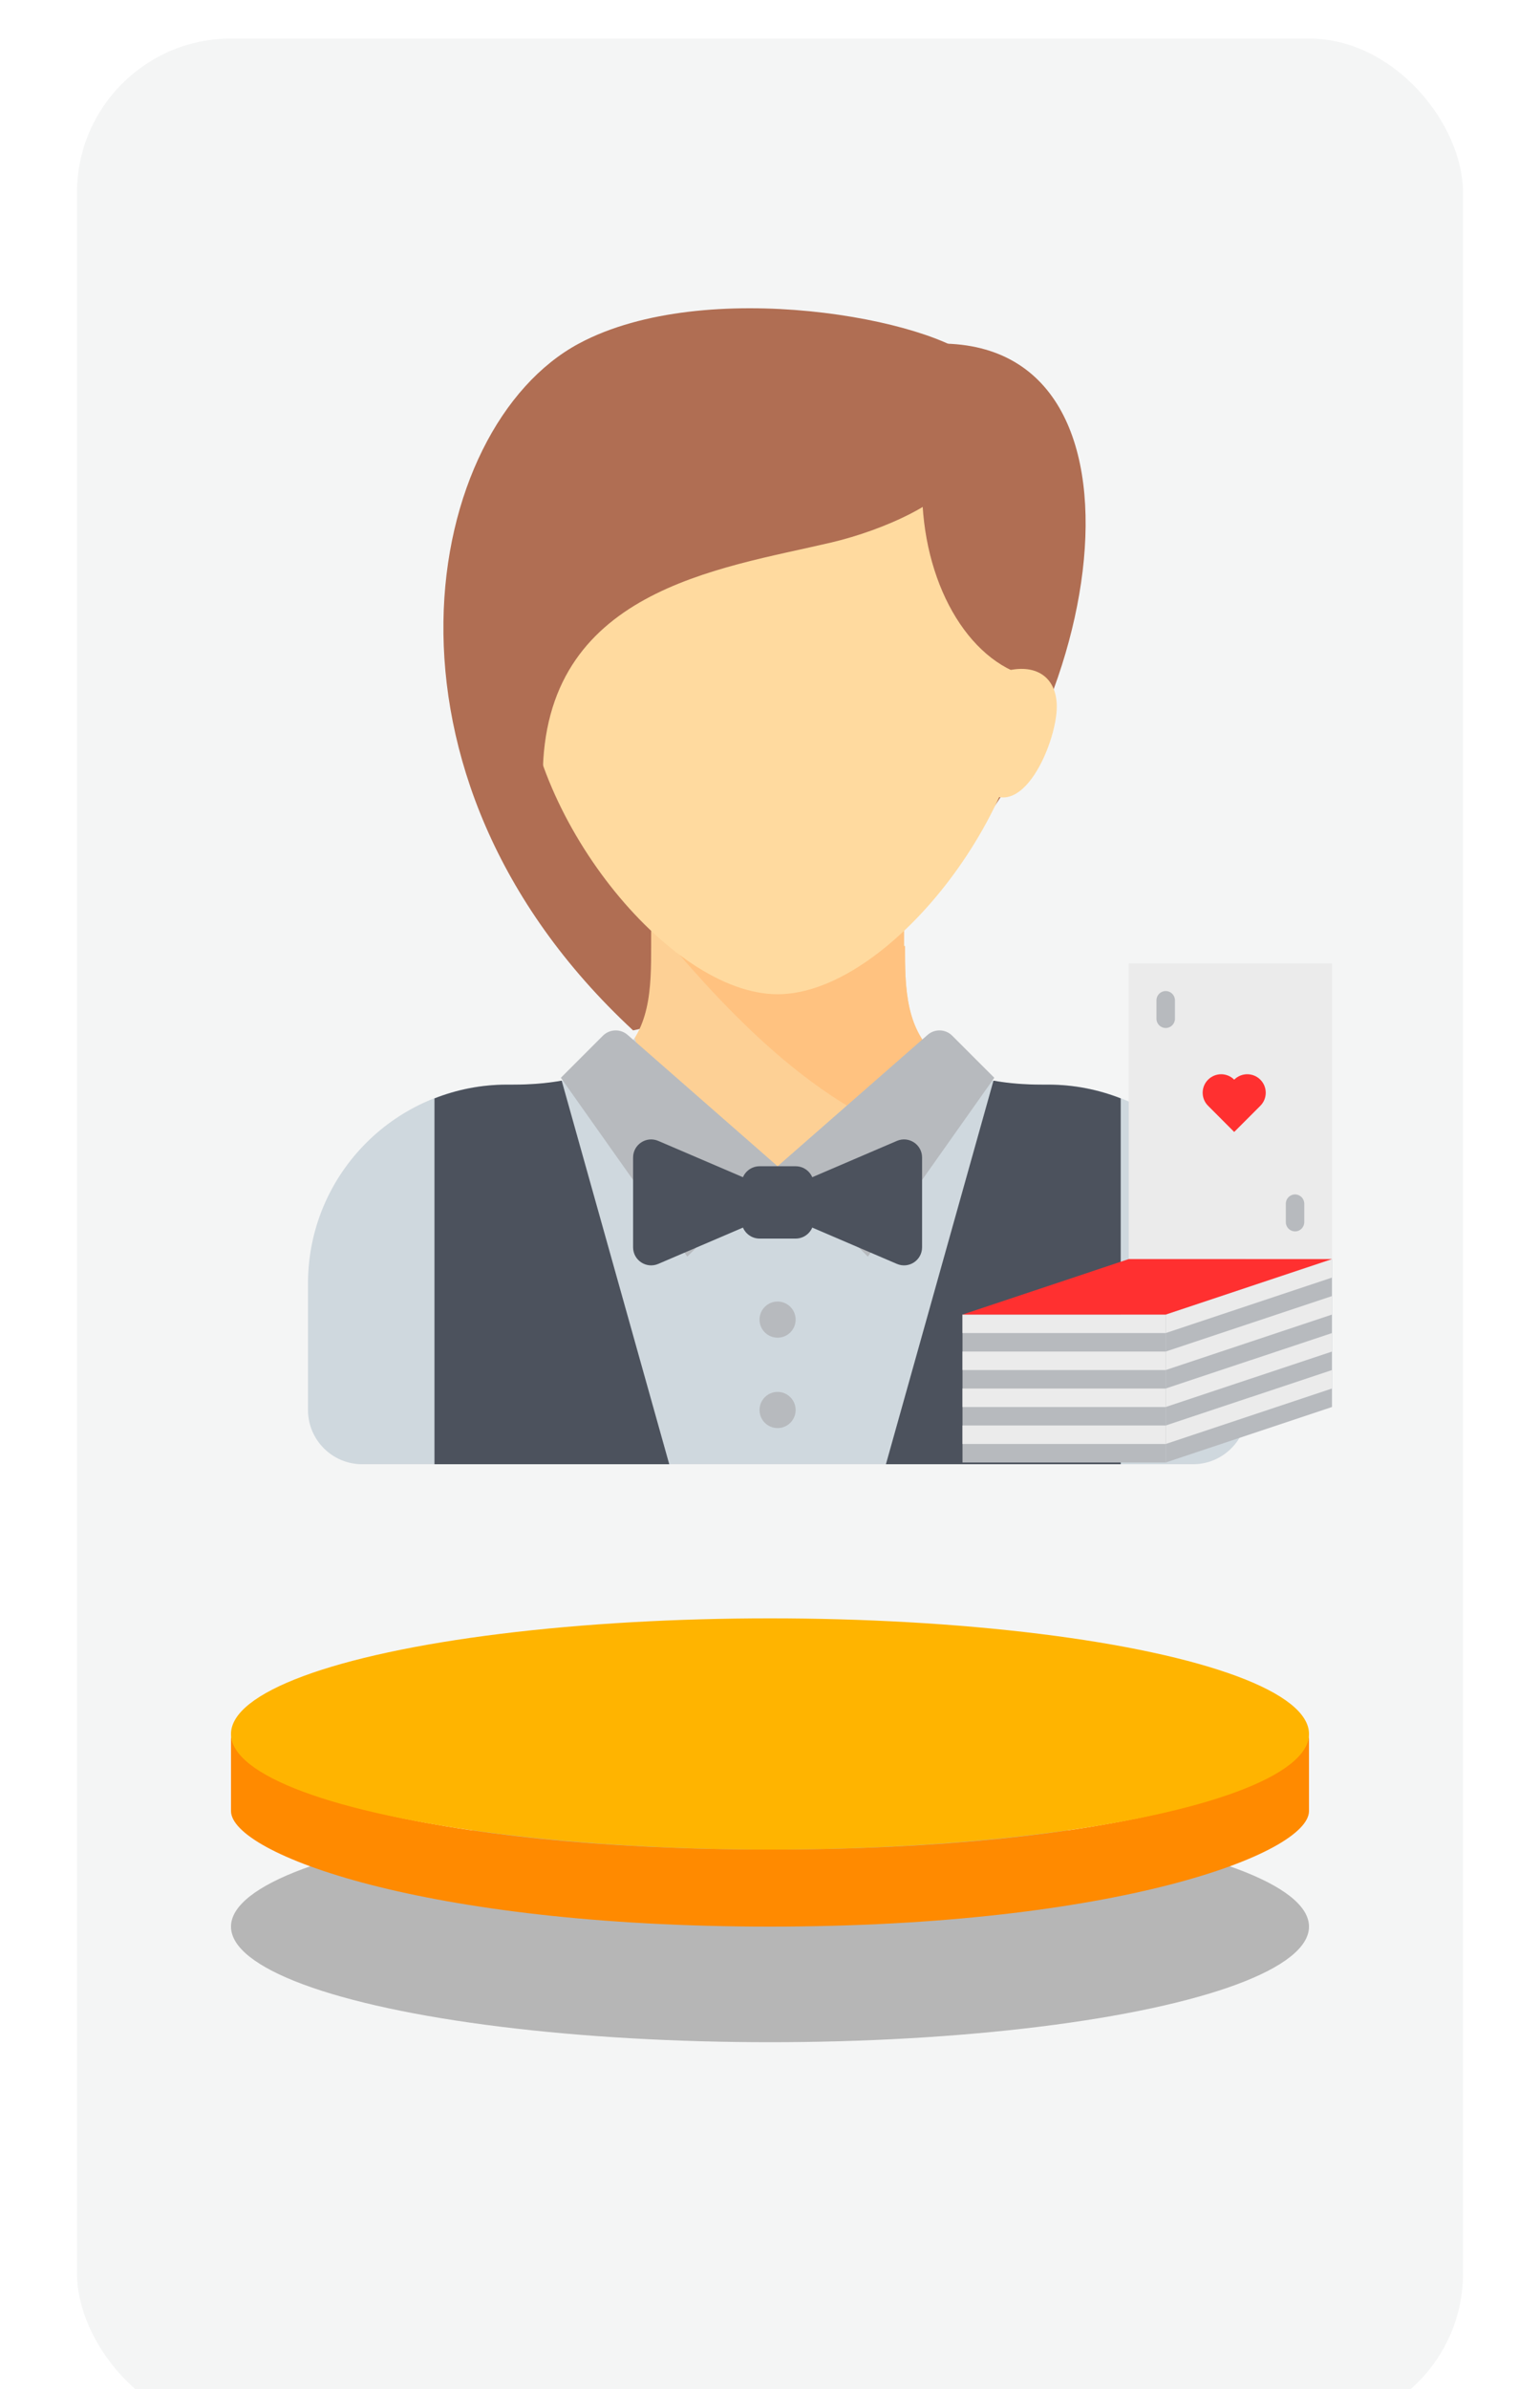 <?xml version="1.0" encoding="utf-8"?>
<svg fill="none" height="62" viewBox="0 0 40 62" width="40" xmlns="http://www.w3.org/2000/svg">
<g filter="url(#filter0_i)">
<rect fill="#F4F5F5" height="62" rx="4" width="36" x="2"/>
</g>
<g filter="url(#filter1_f)">
<ellipse cx="20" cy="50" fill="#B6B6B6" rx="14" ry="3"/>
</g>
<g clip-path="url(#clip0)">
<path d="M25.357 9.385C24.301 8.29 18.327 7.151 15.036 8.916C10.99 11.085 9.231 20.057 16.444 26.741C16.454 26.751 18.32 26.272 18.32 26.272L25.357 9.385Z" fill="#B06E53"/>
<path d="M23.506 24.553H23.481V23.458H16.913V24.552C16.913 25.625 16.909 26.79 15.975 27.495V38H20.197C20.197 38 22.408 38 24.419 38V27.479C23.509 26.772 23.506 25.617 23.506 24.553Z" fill="#FDD095"/>
<path d="M27.234 28.149H27.077C25.239 28.149 24.343 27.647 23.904 26.933L22.978 30.963H17.417L16.49 26.933C16.051 27.647 15.155 28.149 13.317 28.149H13.161C10.311 28.149 8 30.459 8 33.309V36.593C8 37.37 8.631 38 9.408 38H19.034H21.361H30.987C31.764 38 32.394 37.37 32.394 36.593V33.309C32.394 30.459 30.084 28.149 27.234 28.149Z" fill="#CFD8DE"/>
<path d="M20.197 34.716C20.456 34.716 20.666 34.506 20.666 34.247C20.666 33.988 20.456 33.778 20.197 33.778C19.938 33.778 19.728 33.988 19.728 34.247C19.728 34.506 19.938 34.716 20.197 34.716Z" fill="#B7BABE"/>
<path d="M20.197 37.062C20.456 37.062 20.666 36.852 20.666 36.593C20.666 36.334 20.456 36.123 20.197 36.123C19.938 36.123 19.728 36.334 19.728 36.593C19.728 36.852 19.938 37.062 20.197 37.062Z" fill="#B7BABE"/>
<path d="M24.419 8.916L21.135 26.741L23.481 23.458C28.445 19.822 30.576 8.916 24.419 8.916Z" fill="#B06E53"/>
<path d="M23.949 29.556C24.12 29.603 24.274 29.628 24.418 29.64V27.479C23.509 26.772 23.506 25.616 23.506 24.553H23.48V23.457H18.32L16.913 23.927C17.851 24.982 20.724 28.676 23.949 29.556Z" fill="#FFC280"/>
<path d="M26.765 17.359C26.765 21.116 23.029 25.803 20.198 25.803C17.366 25.803 13.63 21.116 13.63 17.359C13.63 13.603 16.571 12.199 20.198 12.199C23.825 12.199 26.765 13.603 26.765 17.359Z" fill="#FFDA9F"/>
<path d="M21.135 9.854C20.871 9.854 20.015 10.15 19.316 10.409L19.258 10.323C19.258 10.323 19.162 10.399 18.995 10.53C18.606 10.678 18.32 10.792 18.32 10.792L18.43 10.975C16.649 12.378 13.056 14.18 12.691 14.545C12.222 15.014 14.098 20.35 14.098 20.174C14.098 15.307 18.666 14.767 21.604 14.076C22.933 13.763 24.731 12.981 24.888 12.199C25.044 11.417 21.604 9.854 21.135 9.854Z" fill="#B06E53"/>
<path d="M23.95 12.668C23.95 15.092 25.122 17.154 26.735 17.565C27.619 17.79 27.233 15.014 27.233 15.014C27.233 15.014 25.982 11.808 25.826 11.73C25.67 11.652 24.419 8.916 24.419 8.916L21.604 11.261L23.95 12.668Z" fill="#B06E53"/>
<path d="M26.178 17.402C26.946 17.226 27.449 17.602 27.449 18.34C27.449 19.318 26.416 21.712 25.331 20.217C24.246 18.722 26.178 17.402 26.178 17.402Z" fill="#FFDA9F"/>
<path d="M20.197 30.267L17.852 32.612L14.568 27.971L15.66 26.879C15.837 26.702 16.121 26.695 16.306 26.862L20.197 30.267Z" fill="#B7BABE"/>
<path d="M20.197 30.267L22.542 32.612L25.826 27.971L24.733 26.879C24.557 26.702 24.273 26.695 24.088 26.862L20.197 30.267Z" fill="#B7BABE"/>
<path d="M21.136 31.674C21.136 31.932 20.925 32.144 20.667 32.144H19.728C19.47 32.144 19.259 31.932 19.259 31.674V30.736C19.259 30.478 19.47 30.267 19.728 30.267H20.667C20.925 30.267 21.136 30.478 21.136 30.736V31.674Z" fill="#4C525D"/>
<path d="M19.728 30.736L17.098 29.609C16.788 29.476 16.444 29.703 16.444 30.04V32.37C16.444 32.707 16.788 32.934 17.098 32.801L19.728 31.674V30.736V30.736Z" fill="#4C525D"/>
<path d="M20.666 30.736L23.296 29.609C23.606 29.476 23.95 29.703 23.95 30.04V32.37C23.95 32.707 23.606 32.934 23.296 32.801L20.666 31.674V30.736V30.736Z" fill="#4C525D"/>
<path d="M13.317 28.149H13.161C12.498 28.149 11.867 28.278 11.285 28.506V38H17.383L14.589 28.045C14.224 28.111 13.806 28.149 13.317 28.149Z" fill="#4C525D"/>
<path d="M27.077 28.149H27.233C27.896 28.149 28.527 28.278 29.11 28.506V38H23.011L25.805 28.045C26.17 28.111 26.588 28.149 27.077 28.149Z" fill="#4C525D"/>
<path d="M29.318 25H34.597V32.678H29.318V25Z" fill="#EBEBEB"/>
<path d="M25 34.116H30.278V37.955H25V34.116Z" fill="#B7BABE"/>
<path d="M25 34.116H30.278V34.596H25V34.116Z" fill="#EBEBEB"/>
<path d="M25 35.076H30.278V35.556H25V35.076Z" fill="#EBEBEB"/>
<path d="M25 36.036H30.278V36.516H25V36.036Z" fill="#EBEBEB"/>
<path d="M25 36.995H30.278V37.475H25V36.995Z" fill="#EBEBEB"/>
<path d="M30.278 26.679C30.145 26.679 30.038 26.572 30.038 26.439V25.96C30.038 25.827 30.145 25.72 30.278 25.72C30.41 25.72 30.518 25.827 30.518 25.96V26.439C30.518 26.572 30.411 26.679 30.278 26.679Z" fill="#B7BABE"/>
<path d="M34.597 36.515L30.278 37.955V34.116L34.597 32.676V36.515Z" fill="#B7BABE"/>
<path d="M30.278 34.116V34.596L34.597 33.156V32.676L30.278 34.116Z" fill="#EBEBEB"/>
<path d="M30.278 35.076V35.556L34.597 34.116V33.636L30.278 35.076Z" fill="#EBEBEB"/>
<path d="M30.278 36.035V36.515L34.597 35.076V34.596L30.278 36.035Z" fill="#EBEBEB"/>
<path d="M30.278 36.995V37.475L34.597 36.035V35.556L30.278 36.995Z" fill="#EBEBEB"/>
<path d="M32.057 28.02C31.87 27.832 31.567 27.832 31.379 28.02C31.191 28.207 31.191 28.511 31.379 28.698L32.057 29.377L32.736 28.698C32.923 28.511 32.923 28.207 32.736 28.02C32.548 27.832 32.245 27.832 32.057 28.02V28.02Z" fill="#FF3030"/>
<path d="M34.597 32.676H29.319L25 34.116H30.278L34.597 32.676Z" fill="#FF3030"/>
<path d="M33.637 31.958C33.505 31.958 33.398 31.85 33.398 31.718V31.238C33.398 31.106 33.505 30.998 33.637 30.998C33.77 30.998 33.877 31.106 33.877 31.238V31.718C33.877 31.85 33.77 31.958 33.637 31.958Z" fill="#B7BABE"/>
</g>
<path d="M34 47C34 48.105 29 50 20 50C10.999 50 6 48.105 6 47C6 46.642 6 46 6 45C6 46.333 10.999 48 20 48C29 48 33.999 46.333 34 45C34 46 34 46.642 34 47Z" fill="#FF8A00"/>
<ellipse cx="20" cy="45" fill="#FFB400" rx="14" ry="3"/>
<defs>
<filter color-interpolation-filters="sRGB" filterUnits="userSpaceOnUse" height="63" id="filter0_i" width="36" x="2" y="0">
<feFlood flood-opacity="0" result="BackgroundImageFix"/>
<feBlend in="SourceGraphic" in2="BackgroundImageFix" mode="normal" result="shape"/>
<feColorMatrix in="SourceAlpha" result="hardAlpha" type="matrix" values="0 0 0 0 0 0 0 0 0 0 0 0 0 0 0 0 0 0 127 0"/>
<feOffset dy="1"/>
<feGaussianBlur stdDeviation="1"/>
<feComposite in2="hardAlpha" k2="-1" k3="1" operator="arithmetic"/>
<feColorMatrix type="matrix" values="0 0 0 0 0.662 0 0 0 0 0.662 0 0 0 0 0.662 0 0 0 0.25 0"/>
<feBlend in2="shape" mode="normal" result="effect1_innerShadow"/>
</filter>
<filter color-interpolation-filters="sRGB" filterUnits="userSpaceOnUse" height="18" id="filter1_f" width="40" x="0" y="41">
<feFlood flood-opacity="0" result="BackgroundImageFix"/>
<feBlend in="SourceGraphic" in2="BackgroundImageFix" mode="normal" result="shape"/>
<feGaussianBlur result="effect1_foregroundBlur" stdDeviation="3"/>
</filter>
<clipPath id="clip0">
<rect fill="white" height="30" transform="translate(5 8)" width="30"/>
</clipPath>
</defs>
</svg>